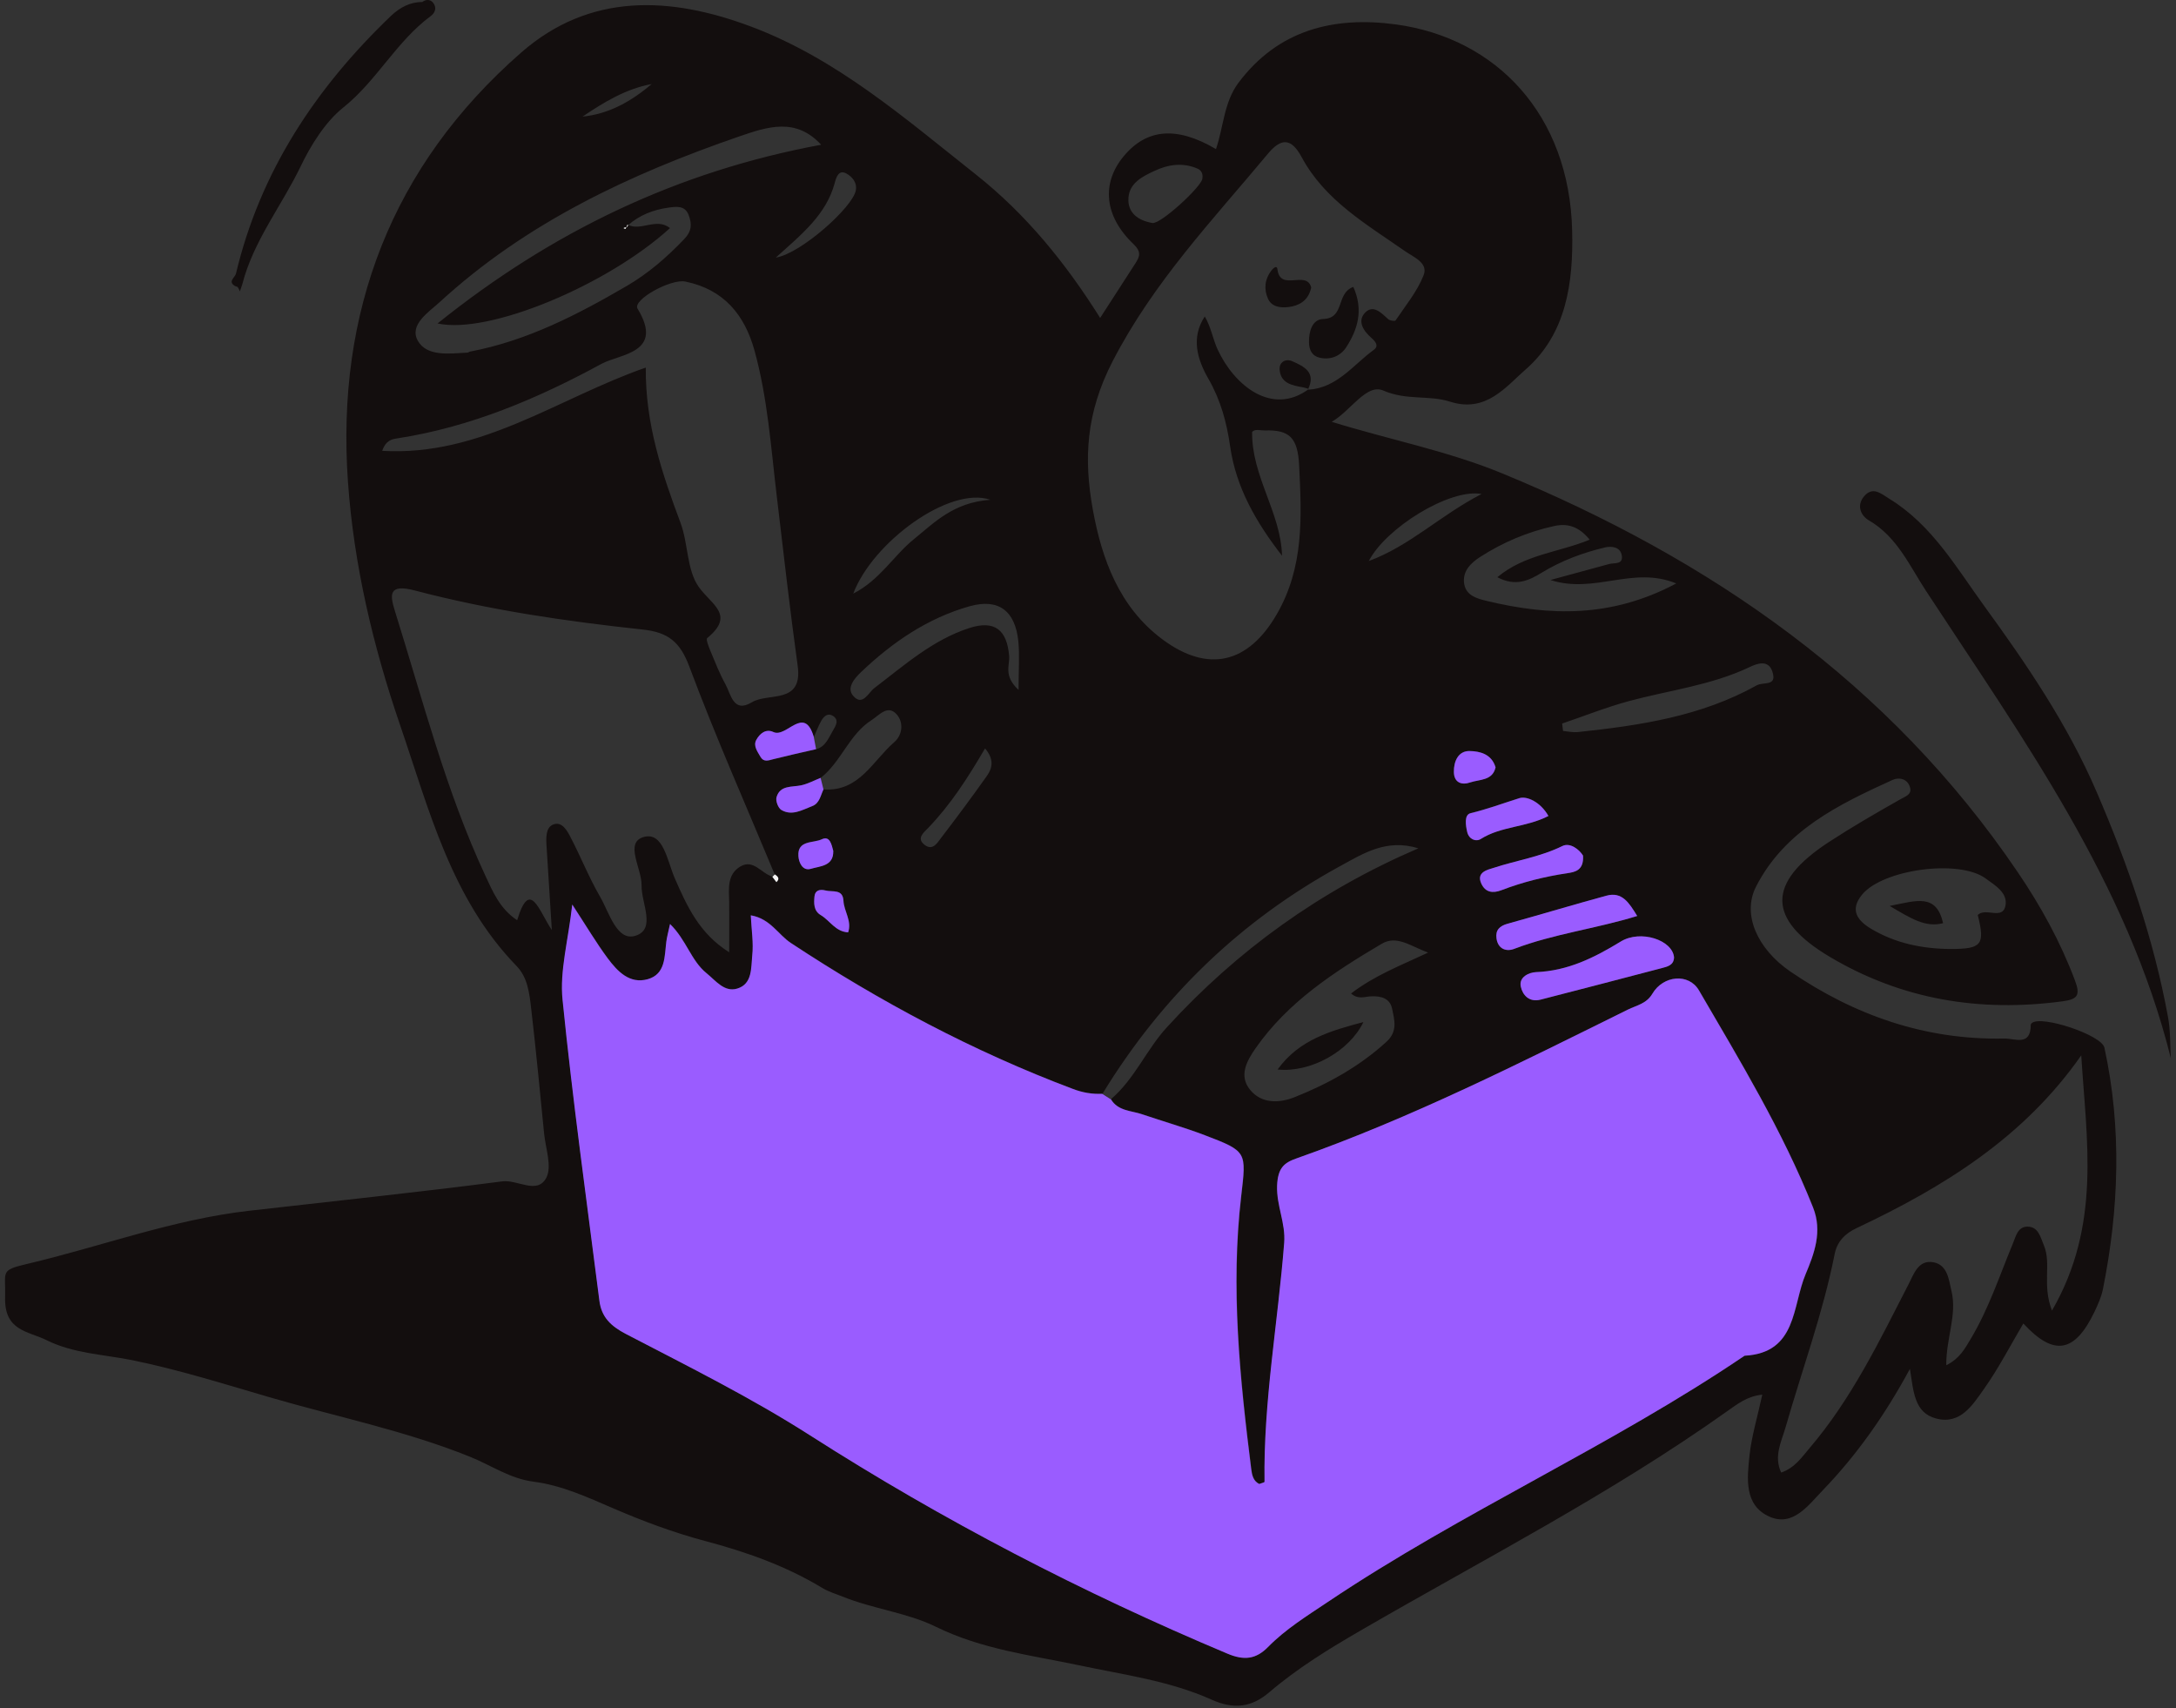 <svg width="358" height="281" viewBox="0 0 358 281" fill="none" xmlns="http://www.w3.org/2000/svg"><rect x="0" y="0" width="358" height="281" fill="#333333" stroke="none"/><g><path d="M219.078 69.38C228.572 72.32 238.153 74.163 247.143 77.868C281.38 91.974 310.853 112.324 331.944 143.44C335.752 149.04 338.987 154.919 341.386 161.302C342.308 163.772 341.769 164.381 339.334 164.711C325.737 166.537 312.904 164.45 301.028 157.389C290.7 151.232 290.63 145.231 300.855 138.535C304.697 136.03 308.662 133.734 312.661 131.473C313.583 130.951 314.591 130.691 314.226 129.473C313.809 128.082 312.418 127.821 311.374 128.29C302.472 132.343 293.604 136.622 288.892 145.875C286.579 150.432 289.135 156.102 294.543 159.806C305.149 167.042 316.799 171.112 329.771 170.833C331.44 170.799 334.101 172.155 334.101 168.625C334.101 168.503 334.187 168.346 334.292 168.277C335.909 166.972 345.768 170.259 346.22 172.329C349.106 185.583 348.62 198.854 345.977 212.072C345.716 213.342 345.159 214.577 344.603 215.759C341.334 222.577 337.891 223.134 332.883 217.707C330.745 221.325 328.815 225.082 326.398 228.491C324.555 231.083 322.555 234.387 318.556 233.344C314.904 232.404 314.817 228.839 314.226 225.169C310.07 232.857 305.41 239.431 299.794 245.24C297.499 247.623 294.96 251.189 291.117 249.484C286.927 247.623 287.431 243.188 287.831 239.431C288.179 236.214 289.152 233.048 289.935 229.413C287.448 229.656 285.797 230.996 284.179 232.126C265.053 245.727 244.204 256.424 223.965 268.147C218.679 271.208 213.48 274.391 208.82 278.374C205.933 280.826 203.064 281.261 199.308 279.574C192.405 276.478 184.841 275.487 177.469 273.921C169.522 272.252 161.489 271.295 153.925 267.573C149.248 265.277 143.649 264.668 138.624 262.633C137.511 262.181 136.363 261.868 135.251 261.19C129.234 257.555 122.749 255.276 115.932 253.467C110.838 252.111 105.76 250.215 100.927 248.128C96.597 246.267 92.406 244.319 87.764 243.727C83.921 243.24 80.774 241.014 77.348 239.64C66.655 235.326 55.405 233.065 44.433 229.865C36.921 227.674 29.41 225.308 21.759 223.743C17.029 222.786 12.126 222.664 7.674 220.456C4.562 218.925 0.684 218.942 0.841 213.377C0.963 209.098 -0.081 208.976 4.51 207.898C16.681 205.028 28.471 200.593 40.972 199.167C54.866 197.584 68.776 196.123 82.634 194.331C85.138 194.001 88.407 196.575 89.885 193.723C90.841 191.862 89.763 188.922 89.52 186.487C88.842 179.6 88.181 172.694 87.381 165.824C87.103 163.389 86.79 160.746 84.999 158.919C74.219 147.805 70.619 133.247 65.82 119.263C61.369 106.271 58.204 92.861 57.248 79.277C55.266 51.361 64.429 27.29 85.747 8.644C97.101 -1.287 110.368 -0.574 123.548 4.366C137.668 9.653 148.935 19.515 160.568 28.716C168.827 35.255 175.33 43.274 180.999 52.3C183.033 49.152 184.876 46.282 186.737 43.413C187.502 42.247 187.867 41.465 186.458 40.125C181.659 35.534 181.207 30.159 184.824 25.759C188.597 21.167 193.553 20.698 200.056 24.524C201.308 20.854 201.36 16.819 203.742 13.636C210.315 4.853 219.531 2.644 229.65 4.018C246.187 6.261 258.202 18.871 258.654 37.934C258.862 46.474 257.715 54.944 250.968 60.806C247.751 63.606 244.482 67.989 238.518 66.058C235.11 64.963 231.389 65.902 227.599 64.249C224.799 63.015 222.191 67.659 219.044 69.415L219.078 69.38ZM133.894 121.211C132.295 115.907 129.408 121.455 127.252 120.429C125.983 119.837 124.992 120.707 124.435 121.733C123.914 122.69 124.627 123.629 125.113 124.481C125.652 125.438 126.417 125.107 127.235 124.899C129.582 124.307 131.947 123.786 134.294 123.246C135.859 122.794 136.329 121.351 137.042 120.168C137.511 119.385 138.137 118.376 136.955 117.715C136.085 117.228 135.459 117.941 135.077 118.637C134.625 119.455 134.294 120.359 133.912 121.211H133.894ZM135.007 127.96C133.947 128.377 132.938 128.934 131.843 129.177C130.295 129.508 128.365 129.125 127.774 131.125C127.6 131.717 128.035 132.934 128.556 133.23C130.312 134.256 131.999 133.23 133.634 132.604C134.851 132.152 135.007 130.864 135.494 129.856C141.371 130.273 143.579 125.142 147.127 122.081C148.5 120.881 148.657 118.881 147.596 117.594C146.101 115.785 144.658 117.646 143.406 118.446C139.702 120.794 138.415 125.299 135.025 127.96H135.007ZM103.239 36.943C105.395 38.125 107.969 35.725 110.229 37.517C100.005 46.856 80.426 55.083 71.993 53.205C90.841 38.073 111.481 28.177 135.094 23.811C130.938 19.271 126.244 20.854 121.636 22.437C103.622 28.646 86.547 36.647 72.323 49.709C70.515 51.361 67.298 53.414 68.724 56.023C70.219 58.701 73.923 58.162 76.896 58.005C77.053 58.005 77.192 57.866 77.348 57.831C86.703 56.057 94.98 51.779 103.1 47.048C106.682 44.961 109.69 42.334 112.542 39.36C113.846 38.004 113.846 36.838 113.307 35.395C112.698 33.725 111.186 33.986 109.934 34.16C107.482 34.508 105.204 35.377 103.309 37.064C103.222 37.169 103.135 37.36 103.031 37.377C102.509 37.447 102.439 37.551 102.857 37.656C102.909 37.656 103.083 37.186 103.204 36.943H103.239ZM127.061 144.222C127.287 144.518 127.496 144.814 127.722 145.092C128.365 144.518 127.948 144.153 127.443 143.805C122.714 132.43 117.706 121.142 113.394 109.61C111.881 105.575 109.916 104.01 105.76 103.558C93.137 102.201 80.565 100.375 68.272 97.139C63.786 95.957 64.151 97.905 65.02 100.67C69.593 115.263 73.367 130.134 79.852 144.048C81.087 146.692 82.234 149.492 85.086 151.371C87.19 144.396 88.651 149.84 90.789 152.988C90.442 147.388 90.181 143.283 89.92 139.196C89.833 137.839 89.763 136.117 91.015 135.63C92.459 135.056 93.328 136.656 93.902 137.787C95.571 140.987 96.91 144.379 98.718 147.492C100.231 150.084 101.448 154.832 104.491 153.945C108.021 152.901 105.5 148.57 105.552 145.631C105.604 142.848 102.648 138.535 105.969 137.665C109.169 136.83 109.795 141.718 111.029 144.501C113.011 149.023 115.046 153.562 119.967 156.641C119.967 153.267 120.001 150.814 119.967 148.362C119.914 146.205 119.601 143.874 121.775 142.553C123.966 141.231 125.27 143.718 127.078 144.187L127.061 144.222ZM215.184 64.11C219.965 63.849 222.608 60.023 226.034 57.536C226.868 56.927 226.347 56.214 225.634 55.588C224.312 54.44 223.217 52.788 224.643 51.379C225.964 50.074 227.286 51.5 228.399 52.509C228.659 52.753 229.494 52.857 229.598 52.718C231.233 50.283 233.18 47.935 234.223 45.256C235.006 43.239 232.572 42.3 231.146 41.308C224.799 36.873 217.966 32.96 214.14 25.828C212.436 22.663 210.767 22.698 208.628 25.255C199.534 36.177 189.814 46.335 183.068 59.397C178.634 67.972 178.286 75.537 179.799 83.851C181.277 91.991 184.146 99.87 191.205 105.14C198.804 110.81 205.411 109.106 210.071 101.018C214.54 93.261 214.158 85.121 213.74 76.599C213.514 71.972 212.141 70.685 208.107 70.807C207.307 70.824 206.472 70.511 206.003 71.05C205.898 78.338 210.732 84.303 210.923 91.417C206.716 85.991 203.36 80.251 202.386 73.433C201.83 69.502 200.821 65.797 198.787 62.267C197.013 59.171 195.883 55.588 198.213 52.057C199.256 53.831 199.534 55.779 200.334 57.501C203.029 63.345 209.237 68.511 215.34 63.989L215.201 64.11H215.184ZM181.364 179.913C179.695 179.982 178.147 179.721 176.547 179.113C160.133 172.938 144.779 164.746 130.156 155.11C128.052 153.719 126.783 151.092 123.548 150.553C123.67 152.988 124.001 155.093 123.792 157.145C123.566 159.163 123.844 161.859 121.305 162.607C119.184 163.233 117.776 161.302 116.263 160.067C113.724 158.015 112.942 154.606 110.264 151.979C109.986 153.319 109.76 154.084 109.655 154.884C109.36 157.319 109.568 160.224 106.595 161.059C103.604 161.911 101.605 159.754 100.005 157.615C98.11 155.075 96.493 152.345 94.18 148.779C93.519 154.693 92.094 159.667 92.58 164.433C94.232 180.991 96.545 197.479 98.649 213.985C98.979 216.629 100.492 218.107 102.996 219.412C113.22 224.717 123.583 229.882 133.268 236.074C155.143 250.076 178.06 261.955 201.986 272.008C204.716 273.156 206.663 272.93 208.646 270.912C211.549 267.938 215.079 265.782 218.505 263.486C240.57 248.667 265.035 237.901 287.048 222.995C295.69 222.525 294.873 214.855 297.081 209.602C298.525 206.159 299.881 202.541 298.316 198.61C293.308 186.035 286.318 174.521 279.537 162.885C277.868 160.032 273.66 160.398 271.886 163.441C270.912 165.094 269.278 165.355 267.869 166.05C249.994 174.886 232.189 183.896 213.323 190.54C211.289 191.253 210.263 192.122 210.141 195.01C210.019 198.332 211.567 201.149 211.306 204.437C210.28 217.534 207.881 230.526 208.072 243.727C208.072 243.832 207.515 243.953 207.202 244.093C206.194 243.588 206.003 242.562 205.881 241.623C204.02 226.717 202.49 211.794 204.229 196.766C205.081 189.444 205.238 189.392 198.265 186.731C194.892 185.444 191.397 184.435 187.954 183.287C186.128 182.678 183.955 182.765 182.79 180.8C186.667 177.495 188.597 172.677 191.97 168.99C203.534 156.345 217.131 146.518 233.354 139.544C228.138 137.926 224.312 140.378 220.556 142.431C204.142 151.388 191.136 163.946 181.399 179.895L181.364 179.913ZM106.247 60.493C106.16 69.746 108.925 77.885 111.968 86.025C113.237 89.434 112.977 93.696 114.924 96.496C116.993 99.47 121.045 101.105 116.35 104.966C116.106 105.175 116.611 106.427 116.906 107.14C117.671 108.967 118.384 110.81 119.341 112.532C120.262 114.202 120.645 117.368 123.688 115.524C126.417 113.872 132.121 115.941 131.234 109.506C129.947 100.218 128.904 90.895 127.791 81.573C126.835 73.572 126.296 65.502 124.14 57.692C122.505 51.761 119.08 47.622 112.768 46.317C110.368 45.813 104.022 49.326 104.891 50.77C109.325 58.075 102.039 58.197 98.996 59.832C88.442 65.571 77.383 70.267 65.351 72.111C64.551 72.233 63.49 72.389 62.882 74.163C79.122 75.103 91.711 65.537 106.213 60.475L106.247 60.493ZM320.207 224.578C322.433 223.464 323.268 221.83 324.172 220.334C327.163 215.377 328.954 209.881 331.162 204.558C331.666 203.323 331.979 201.793 333.544 201.776C335.353 201.776 335.683 203.463 336.257 204.837C337.543 207.88 335.926 211.307 337.596 215.586C345.751 201.497 343.264 187.513 342.412 173.599C332.953 187.148 319.721 195.288 305.445 202.019C303.463 202.958 302.228 204.28 301.828 206.35C299.898 216.055 296.473 225.326 293.76 234.805C293.099 237.101 291.778 239.553 293.047 242.232C295.343 241.414 296.438 239.692 297.69 238.231C304.61 230.143 309.183 220.629 314 211.255C314.869 209.55 315.617 207.185 318.086 207.637C320.399 208.054 320.625 210.489 321.059 212.35C322.016 216.316 320.155 220.16 320.207 224.578ZM234.989 156.71C231.98 155.597 229.79 153.788 227.32 155.249C219.496 159.876 211.88 164.815 206.559 172.451C205.151 174.486 203.76 176.921 205.655 179.252C207.568 181.617 210.524 181.461 212.975 180.487C218.487 178.295 223.669 175.425 228.12 171.355C229.998 169.633 229.407 167.738 229.024 165.894C228.659 164.189 227.164 163.807 225.512 163.894C224.538 163.946 223.426 164.45 222.278 163.424C226.173 160.45 230.363 158.85 234.971 156.693L234.989 156.71ZM255.107 95.4C259.141 94.305 261.94 93.539 264.757 92.774C265.609 92.548 267.035 92.913 266.826 91.417C266.617 89.921 265.087 89.817 264.096 90.043C260.41 90.913 256.863 92.235 253.594 94.235C251.525 95.505 249.334 96.531 246.343 94.948C250.899 91.156 256.463 90.878 261.54 88.773C259.801 86.669 258.01 86.025 255.698 86.53C251.299 87.486 247.23 89.226 243.474 91.643C241.944 92.635 240.535 94.026 240.901 96.096C241.248 98.044 243.144 98.496 244.656 98.861C254.95 101.331 265.105 101.662 275.781 95.974C268.617 93.035 262.41 97.748 255.107 95.418V95.4ZM325.372 150.518C326.693 149.214 329.475 151.406 329.945 148.971C330.345 146.849 328.206 145.614 326.658 144.483C322.259 141.3 309.792 143.005 306.367 147.144C304.245 149.701 305.636 151.458 307.81 152.762C311.844 155.18 316.295 156.084 320.973 156.102C326.015 156.102 326.624 155.406 325.389 150.536L325.372 150.518ZM257.002 119.002C257.054 119.42 257.106 119.82 257.158 120.237C257.941 120.307 258.741 120.498 259.523 120.429C269.73 119.35 279.832 117.855 289.013 112.741C290.126 112.115 292.404 112.967 291.604 110.497C290.943 108.428 289.048 109.158 287.848 109.732C281.519 112.741 274.616 113.541 267.974 115.333C264.253 116.341 260.653 117.785 257.002 119.02V119.002ZM167.575 113.489C167.575 110.219 167.766 107.836 167.54 105.506C167.036 100.514 164.323 98.374 159.507 99.731C152.604 101.679 146.762 105.679 141.597 110.619C140.589 111.593 139.215 113.158 140.38 114.48C141.928 116.237 142.867 113.924 143.84 113.193C148.779 109.436 153.456 105.245 159.507 103.297C163.645 101.975 165.68 103.61 166.027 107.923C166.149 109.454 165.054 111.158 167.575 113.489ZM275.416 157.476C275.172 154.641 269.921 152.884 266.635 154.884C262.288 157.528 257.906 159.702 252.69 159.911C251.542 159.945 249.855 160.711 250.203 162.294C250.516 163.685 251.577 164.937 253.472 164.433C260.114 162.711 266.774 161.006 273.399 159.25C274.303 159.006 275.381 158.78 275.416 157.476ZM269.347 150.675C268.026 148.536 266.896 146.64 264.287 147.353C258.845 148.831 253.455 150.466 248.03 151.962C246.691 152.327 246.013 153.006 246.204 154.38C246.447 156.119 247.804 156.589 249.108 156.102C255.593 153.614 262.531 152.78 269.347 150.692V150.675ZM197.813 29.359C197.952 28.629 197.656 28.003 197.03 27.742C194.613 26.698 192.231 27.029 189.901 28.124C187.919 29.046 185.85 30.107 185.659 32.49C185.45 35.047 187.31 36.299 189.606 36.682C190.927 36.908 197.674 30.733 197.83 29.359H197.813ZM260.445 140.761C259.854 139.77 258.323 138.57 257.054 139.178C253.42 140.97 249.473 141.544 245.717 142.779C244.795 143.074 242.813 143.457 243.717 145.388C244.378 146.796 245.561 147.005 247.021 146.449C250.533 145.092 254.15 144.205 257.871 143.648C259.054 143.474 260.601 143.213 260.445 140.778V140.761ZM162.898 82.199C156.168 79.938 143.562 89.208 140.38 97.644C144.779 95.4 147.005 91.4 150.361 88.687C153.769 85.921 156.881 82.651 162.898 82.216V82.199ZM254.759 134.221C253.455 131.908 251.212 130.882 249.96 131.282C247.299 132.117 244.691 133.091 241.944 133.752C240.866 134.013 241.127 135.752 241.387 136.848C241.666 138.03 242.796 138.517 243.648 137.978C246.986 135.891 251.107 136.117 254.759 134.204V134.221ZM243.752 81.26C238.518 80.303 227.981 86.86 225.199 92.287C232.033 89.748 236.919 84.79 243.752 81.26ZM127.635 42.369C131.669 41.778 140.258 34.142 140.797 31.342C141.058 29.985 140.154 29.046 139.25 28.542C137.946 27.829 137.563 29.238 137.337 30.072C135.946 35.273 131.999 38.456 127.617 42.386L127.635 42.369ZM162.063 123.107C159.194 128.012 156.36 132.412 152.691 136.204C151.908 137.004 150.743 137.926 152.134 138.987C153.473 140.013 154.238 138.604 154.864 137.787C157.438 134.43 159.959 131.038 162.393 127.595C163.245 126.377 163.611 124.933 162.063 123.107ZM139.545 153.371C140.206 151.475 138.867 149.91 138.78 148.153C138.676 146.188 136.989 146.762 135.842 146.466C134.885 146.222 134.12 146.431 134.016 147.423C133.894 148.536 133.86 149.823 135.025 150.501C136.537 151.406 137.459 153.267 139.563 153.354L139.545 153.371ZM246.047 126.255C245.387 123.977 243.404 123.594 241.787 123.542C239.927 123.49 239.162 125.212 239.179 126.986C239.214 128.76 240.466 129.195 241.857 128.708C243.387 128.186 245.526 128.429 246.03 126.255H246.047ZM137.094 140.013C136.816 138.917 136.52 137.404 135.181 138.048C133.79 138.709 131.182 138.152 131.338 140.796C131.408 141.822 131.999 143.318 133.39 142.9C134.885 142.448 137.129 142.483 137.076 139.996L137.094 140.013ZM95.832 19.184C100.318 18.732 103.935 16.593 107.221 13.827C102.944 14.61 99.327 16.836 95.832 19.184Z" fill="#130E0E" /><path d="M357.176 174.173C349.96 145.11 332.78 121.507 316.888 97.227C314.14 93.035 312.123 88.304 307.463 85.591C306.177 84.843 305.429 83.208 306.611 81.73C308.072 79.903 309.463 81.191 310.889 82.078C317.861 86.374 321.843 93.331 326.434 99.662C333.476 109.332 340.205 119.229 344.969 130.326C350.116 142.275 354.342 154.502 356.689 167.32C357.106 169.564 357.019 171.895 357.158 174.191L357.176 174.173Z" fill="#130E0E" /><path d="M69.489 0.313C70.237 -0.226 70.915 -0.017 71.298 0.504C71.854 1.27 71.628 2.07 70.863 2.644C65.194 6.835 61.978 13.306 56.431 17.723C53.475 20.089 51.058 24.037 49.493 27.307C46.363 33.829 41.686 39.621 39.86 46.77C39.756 47.17 39.582 47.552 39.46 47.935C39.356 47.691 39.269 47.448 39.112 47.239C39.025 47.135 38.799 47.135 38.66 47.048C37.426 46.3 38.66 45.657 38.817 45.03C42.816 28.194 51.962 14.454 64.308 2.626C65.768 1.235 67.49 0.313 69.489 0.33V0.313Z" fill="#130E0E" /><path d="M182.756 180.817C183.938 182.783 186.112 182.678 187.92 183.304C191.346 184.47 194.841 185.461 198.231 186.748C205.204 189.409 205.047 189.462 204.195 196.784C202.439 211.812 203.969 226.735 205.847 241.64C205.969 242.58 206.143 243.606 207.169 244.11C207.499 243.971 208.056 243.867 208.038 243.745C207.847 230.544 210.246 217.551 211.272 204.454C211.533 201.167 209.986 198.349 210.107 195.027C210.229 192.123 211.255 191.27 213.289 190.557C232.155 183.913 249.961 174.904 267.836 166.068C269.262 165.372 270.879 165.111 271.852 163.459C273.643 160.433 277.834 160.05 279.503 162.903C286.284 174.538 293.274 186.053 298.282 198.628C299.847 202.576 298.491 206.194 297.048 209.62C294.839 214.855 295.657 222.543 287.015 223.013C265.001 237.918 240.554 248.685 218.471 263.503C215.046 265.799 211.516 267.973 208.612 270.93C206.63 272.948 204.682 273.174 201.952 272.026C178.026 261.973 155.126 250.093 133.235 236.092C123.55 229.9 113.186 224.752 102.962 219.43C100.458 218.125 98.963 216.647 98.615 214.003C96.511 197.497 94.216 181.009 92.547 164.451C92.06 159.685 93.486 154.71 94.146 148.797C96.476 152.362 98.093 155.093 99.971 157.632C101.571 159.772 103.571 161.911 106.561 161.076C109.517 160.241 109.309 157.337 109.622 154.902C109.726 154.119 109.935 153.336 110.23 151.997C112.925 154.624 113.691 158.033 116.229 160.085C117.759 161.32 119.15 163.25 121.272 162.624C123.81 161.876 123.55 159.18 123.758 157.163C123.984 155.111 123.636 153.006 123.515 150.571C126.732 151.11 128.018 153.754 130.122 155.128C144.746 164.764 160.099 172.956 176.514 179.13C178.113 179.739 179.661 180 181.33 179.93C181.8 180.226 182.252 180.522 182.721 180.817H182.756Z" fill="#9A5CFF" /><path d="M275.417 157.476C275.382 158.798 274.304 159.007 273.4 159.25C266.758 161.007 260.115 162.711 253.473 164.433C251.578 164.92 250.5 163.685 250.204 162.294C249.856 160.711 251.56 159.963 252.691 159.911C257.907 159.72 262.289 157.546 266.636 154.884C269.922 152.867 275.173 154.641 275.417 157.476Z" fill="#9A5CFF" /><path d="M269.349 150.675C262.532 152.779 255.595 153.614 249.109 156.084C247.805 156.589 246.449 156.102 246.205 154.362C246.014 153.006 246.709 152.31 248.031 151.945C253.456 150.449 258.846 148.814 264.289 147.335C266.88 146.622 268.027 148.518 269.349 150.658V150.675Z" fill="#9A5CFF" /><path d="M260.446 140.761C260.603 143.214 259.055 143.457 257.873 143.631C254.152 144.188 250.518 145.092 247.023 146.431C245.562 146.988 244.38 146.779 243.719 145.37C242.815 143.44 244.797 143.057 245.719 142.762C249.474 141.527 253.422 140.953 257.056 139.161C258.325 138.535 259.855 139.753 260.446 140.744V140.761Z" fill="#9A5CFF" /><path d="M254.76 134.221C251.108 136.117 246.987 135.891 243.649 137.996C242.797 138.535 241.667 138.048 241.388 136.865C241.128 135.752 240.867 134.013 241.945 133.769C244.692 133.108 247.3 132.134 249.961 131.299C251.195 130.899 253.456 131.926 254.76 134.239V134.221Z" fill="#9A5CFF" /><path d="M134.278 123.229C131.931 123.768 129.566 124.29 127.218 124.881C126.401 125.09 125.636 125.42 125.097 124.464C124.61 123.612 123.897 122.69 124.419 121.716C124.975 120.69 125.984 119.82 127.236 120.411C129.392 121.437 132.296 115.889 133.878 121.194C134 121.872 134.139 122.551 134.261 123.229H134.278Z" fill="#9A5CFF" /><path d="M139.546 153.371C137.442 153.267 136.521 151.406 135.008 150.518C133.843 149.823 133.895 148.553 134 147.44C134.104 146.449 134.869 146.24 135.825 146.483C136.973 146.779 138.66 146.188 138.764 148.17C138.851 149.927 140.19 151.492 139.529 153.388L139.546 153.371Z" fill="#9A5CFF" /><path d="M135.008 127.96C135.165 128.586 135.321 129.23 135.478 129.856C134.991 130.865 134.835 132.152 133.617 132.604C131.983 133.23 130.296 134.274 128.54 133.23C128.018 132.917 127.566 131.717 127.758 131.125C128.349 129.125 130.279 129.508 131.826 129.177C132.922 128.934 133.948 128.377 134.991 127.96H135.008Z" fill="#9A5CFF" /><path d="M246.047 126.255C245.543 128.447 243.404 128.186 241.874 128.708C240.483 129.195 239.214 128.743 239.196 126.986C239.162 125.212 239.944 123.49 241.805 123.542C243.404 123.577 245.404 123.977 246.065 126.255H246.047Z" fill="#9A5CFF" /><path d="M137.094 140.013C137.146 142.501 134.903 142.466 133.408 142.918C132.017 143.335 131.408 141.822 131.356 140.813C131.182 138.17 133.808 138.726 135.199 138.065C136.538 137.422 136.816 138.918 137.111 140.031L137.094 140.013Z" fill="#9A5CFF" /><path d="M103.24 36.942C103.118 37.186 102.944 37.673 102.892 37.656C102.475 37.551 102.544 37.447 103.066 37.377C103.17 37.377 103.257 37.169 103.344 37.064L103.257 36.942H103.24Z" fill="#F6F5F5" /><path d="M127.461 143.822C127.965 144.17 128.365 144.518 127.739 145.109C127.513 144.814 127.304 144.518 127.078 144.24C127.217 144.101 127.339 143.979 127.478 143.84L127.461 143.822Z" fill="#F6F5F5" /><path d="M222.645 47.187C224.349 50.961 223.392 54.162 221.497 57.101C220.575 58.527 218.976 59.24 217.185 58.858C215.863 58.579 215.376 57.588 215.359 56.301C215.324 54.509 215.898 52.527 217.689 52.474C221.323 52.353 219.741 48.248 222.662 47.187H222.645Z" fill="#130E0E" /><path d="M215.618 47.709C215.079 49.518 213.688 50.3 211.984 50.509C210.662 50.666 209.219 50.492 208.611 49.135C207.915 47.587 208.072 45.935 209.15 44.526C209.324 44.3 210.054 43.482 210.158 44.265C210.61 48.039 214.87 44.404 215.705 47.222C215.74 47.361 215.653 47.535 215.618 47.709Z" fill="#130E0E" /><path d="M215.305 63.971C214.992 63.884 214.679 63.763 214.366 63.71C212.54 63.397 210.645 63.032 210.523 60.719C210.471 59.623 211.462 58.927 212.593 59.414C214.575 60.284 216.575 61.275 215.183 64.076L215.323 63.954L215.305 63.971Z" fill="#130E0E" /><path d="M210.193 175.93C213.741 170.99 218.992 169.546 224.312 168.12C222.017 172.903 215.653 176.486 210.193 175.93Z" fill="#130E0E" /><path d="M310.889 149.023C315.323 148.153 318.539 146.901 319.687 151.858C316.748 152.623 314.366 151.058 310.889 149.023Z" fill="#130E0E" /></g><defs><rect width="356.351" height="280.548" fill="white" /></defs></svg> 